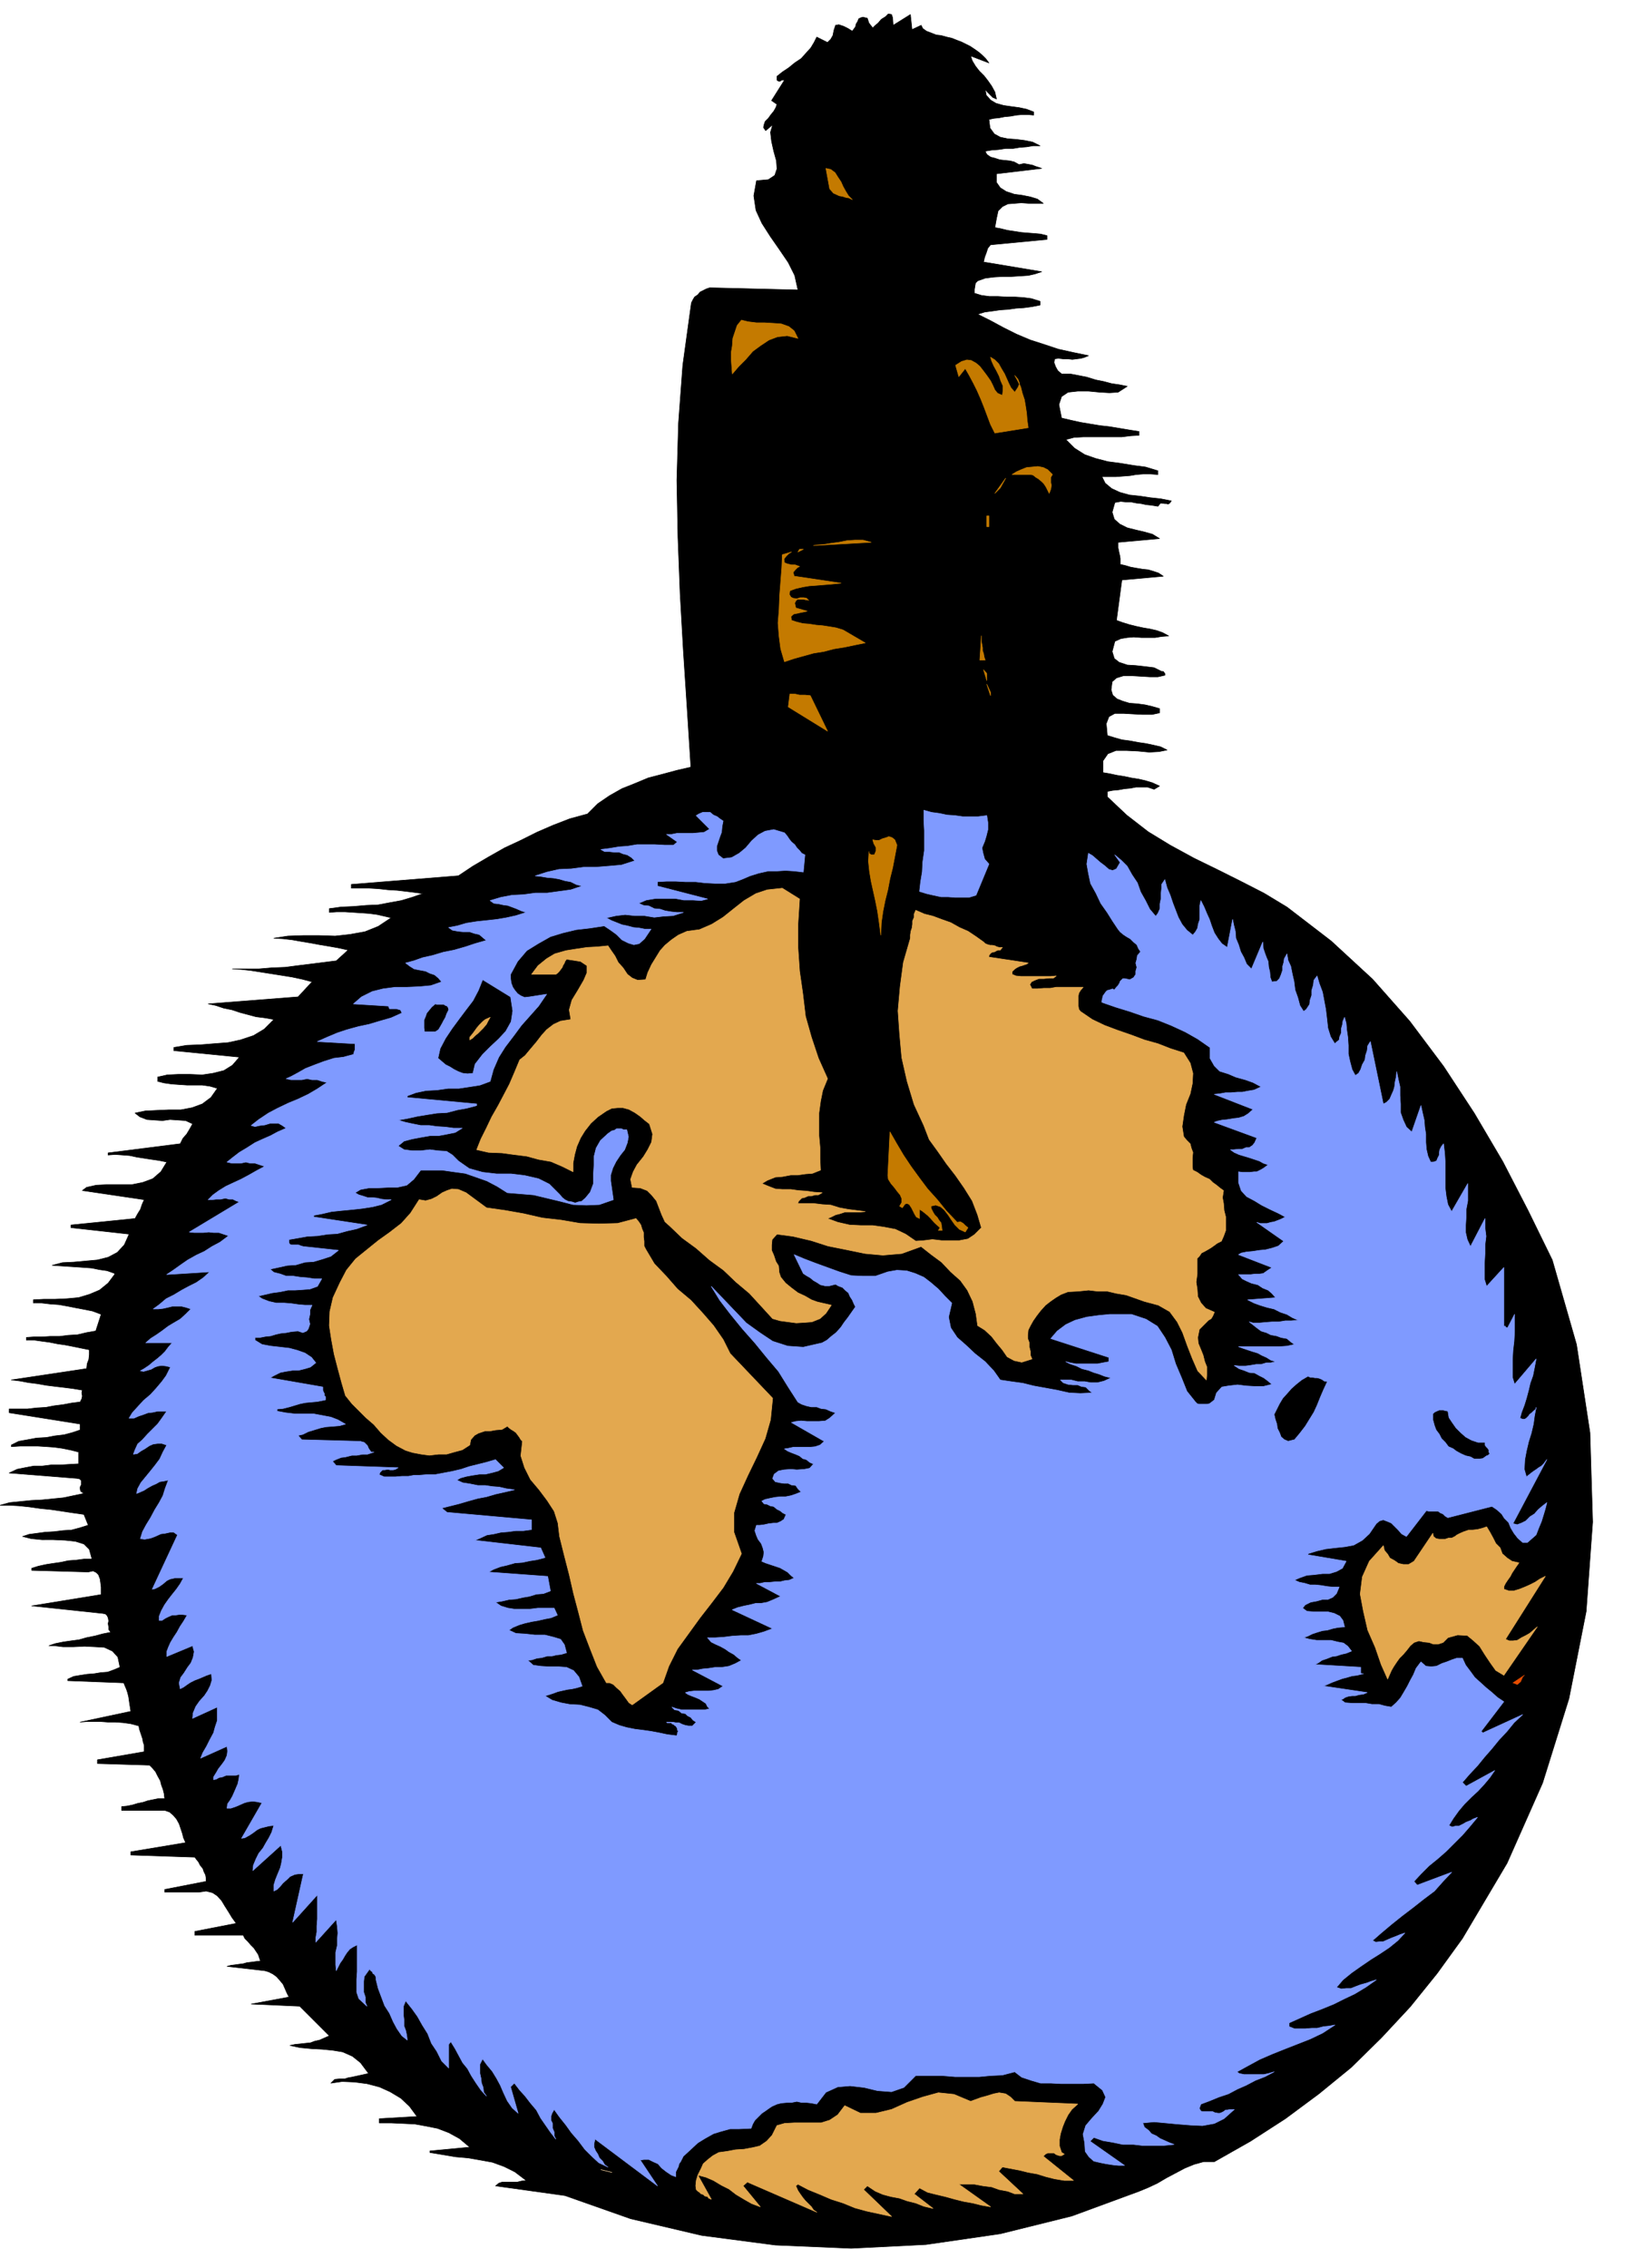 <svg xmlns="http://www.w3.org/2000/svg" fill-rule="evenodd" height="681.188" preserveAspectRatio="none" stroke-linecap="round" viewBox="0 0 3035 4216" width="490.455"><style>.brush0{fill:#fff}</style><path style="fill:#000;stroke:#000;stroke-width:1;stroke-linejoin:round" d="m1660 47 32-20 3 28 17-8 3 6 7 5 8 3 10 4 9 1 11 3 9 2 10 4 8 3 8 4 8 4 9 6 7 5 7 6 6 6 6 8-34-13 3 9 6 10 7 9 9 9 7 9 7 10 6 11 3 13-7-3-5-5-5-5-4-5 2 11 8 9 10 6 14 4 14 2 15 2 14 3 13 5v6l-11-1h-10l-11 1-11 2-11 1-10 2-10 1-9 2 2 16 8 11 11 6 14 3 15 1 16 2 15 3 14 7h-13l-12 2-13 1-12 2h-14l-13 2-13 1-12 2 3 6 7 5 8 2 9 3 9 1 10 1 8 2 9 5 9-2 11 2 5 1 5 2 6 2 6 2-84 10v16l7 10 11 7 15 5 15 2 15 3 13 4 11 8h-27l-14-1-12 1-13 1-10 5-8 8-3 14-3 17 11 2 12 3 13 2 13 2 12 1 13 1 11 1 12 3v7l-105 10-5 6-3 9-3 8-2 9 108 18-12 4-13 3-16 1-15 1h-17l-16 1-16 2-14 5-4 4-1 6-1 6v7l13 4 15 2h16l16 1h15l16 1 15 2 16 5v7l-15 3-15 2-15 1-14 2-15 1-14 2-15 2-13 4 24 12 24 13 24 12 26 11 25 8 27 9 27 6 29 6-7 3-7 2-8 1-8 1-9-1h-8l-9-1-7 1-1 7 3 8 4 7 7 6h16l16 3 15 3 16 5 15 3 15 4 14 2 15 3-17 11-16 1-18-1-21-2h-20l-18 2-12 8-5 15 5 25 17 4 18 4 18 3 18 3 18 2 18 3 18 3 19 3v7l-16 1-16 2h-71l-18 1-15 4 16 16 19 12 20 7 23 6 23 3 24 4 23 3 23 7v7l-14-1h-13l-13 1-12 2-13 1-13 1h-26l6 12 12 10 15 7 18 5 19 2 20 3 19 2 20 4-3 4-3 2-3-1h-3l-8-1-5 6-12-2-10-1-9-2-9-1-10-2h-9l-10-1-11 2-5 18 4 13 10 9 14 7 16 4 17 4 14 4 13 8-77 7v10l2 10 1 4 1 6v11l9 2 10 3 11 2 12 2 10 1 10 3 9 3 9 6-77 7-10 75 11 4 13 4 12 3 14 3 12 2 13 3 11 4 11 6-13 1-12 2h-26l-14-1-12 1-12 2-11 5-5 19 4 13 9 7 15 5 16 1 18 2 16 2 14 7h3l3 4v3l-13 3h-15l-17-1-16-1h-16l-13 4-8 7-2 15 3 10 8 7 10 4 13 4 14 1 15 2 13 3 14 4v8l-14 3h-17l-19-1-17-1h-16l-11 6-5 13 2 22 13 4 14 4 15 2 16 3 14 2 14 3 13 3 12 6-15 3-18 1-21-2-21-1h-20l-15 6-9 13v22l12 2 14 3 13 2 14 3 13 2 13 3 13 4 13 6-10 6-12-4h-22l-10 2-11 1-11 2-11 1-10 2v10l36 34 40 31 41 25 44 24 43 21 44 22 43 22 43 26 82 63 77 71 69 78 63 84 57 87 53 90 47 91 45 92 45 157 25 164 5 166-12 166-32 162-49 157-66 149-83 140-47 65-50 62-54 58-56 55-60 49-62 46-65 42-67 38h-20l-18 5-17 7-17 9-17 9-17 10-17 8-17 7-125 46-133 33-138 20-139 7-141-6-137-18-132-31-122-43-129-18 6-5 6-2h28l8-2 9-1-21-16-20-10-22-8-22-4-23-4-23-2-24-4-24-4v-3l74-7-19-16-20-11-21-8-20-4-22-4-22-1-22-1h-22v-8l70-4-14-19-16-15-20-12-20-9-23-6-23-3-23-1-21 3 7-7 10-1h9l6-2 6-1 32-7-15-20-15-12-18-8-18-3-20-2-20-1-21-2-19-4 9-2 10-1 9-1 10-1 8-3 9-2 9-4 9-4-55-55-90-4 70-13-4-8-3-7-4-9-5-6-7-8-7-5-8-4-7-2-70-8 7-2 8-1 7-1 8-1 7-2 9-1 7-1 9-1-2-6-2-6-4-6-4-6-6-6-5-6-6-6-3-6h-90v-7l77-15-8-11-6-10-7-11-6-10-8-9-9-6-12-3-13 2h-64v-5l77-15v-6l-1-6-3-6-2-6-5-6-3-6-4-5-3-4-119-4v-6l102-17-4-9-2-8-3-9-3-9-5-9-6-7-7-6-9-3h-80v-7l10-1 10-2 10-3 10-2 9-3 10-2 10-2h11l-1-9-2-8-3-8-2-8-5-9-4-8-6-7-5-5-97-3v-7l87-15v-12l-2-6-1-6-2-6-2-6-2-6-1-6-15-4-14-2-14-1h-14l-14-1h-26l-12 1 94-20-1-7-1-6-1-7-1-7-2-8-2-6-3-7-2-5-104-4v-3l11-5 12-2 13-2 13-1 12-2 13-1 11-4 12-5-4-19-10-11-15-7-17-1-20-1-20 1h-20l-16-2H91l12-4 15-3 14-2 15-2 14-4 15-3 15-4 15-3-4-5v-5l-1-6 1-5-1-6-2-4-3-3-5-1-132-14 129-21v-14l-1-8-1-7-3-8-4-4-6-3-9 2-105-3v-4l13-4 14-3 13-2 14-2 14-3 14-1 15-2h15l-5-18-10-10-16-5-19-2-22-1H78l-20-2-16-4 12-4 15-2 15-2 17-1 16-2 16-1 15-4 16-5-8-20-21-3-20-3-20-3-20-2-21-3-19-2-18-1H0l18-5 20-2 20-2 20-1 20-2 20-2 19-4 19-4-6-4-1-4v-4l2-4v-8l-3-3-5-1-126-10 15-7 15-3 16-3h16l16-2h17l16-1 18-1v-22l-16-4-15-3-15-2-14-1-16-1H38l-17 1v-3l14-7 17-3 16-3 18-1 16-3 17-2 15-4 15-5v-11l-132-21v-7h34l17-2 17-1 16-3 16-2 16-3 16-2 3-6 1-5-1-6 1-5-18-3-16-2-17-2-16-2-17-3-16-2-16-3-16-2 140-21 1-9 3-8 1-9v-9l-15-3-15-3-15-3-14-2-15-3-15-2-14-2H49v-5l14-1h15l16-1h17l16-2 17-1 17-4 17-3 10-31-16-6-15-3-16-3-15-3-17-3-15-1-17-2H62v-6l19-1h21l22-1 22-2 20-6 19-8 16-13 12-16v-2l-14-5-14-2-15-3-14-1-15-1-15-1-15-1-14-1 19-5 21-1 22-2 22-2 20-5 17-9 13-14 9-20-108-12v-5l119-12 5-9 5-8 3-9 4-9-115-17 8-6 18-4 21-1h45l20-4 19-7 15-13 11-18-15-3-14-2-13-2-13-2-14-3-13-1-14-1-13 1v-4l134-17 5-10 7-8 6-10 5-9-13-6-14-1-15-1-14 2-15-1-14-1-13-5-9-7 19-4 21-1 22-1h23l21-4 19-7 16-12 12-17-14-4-14-2h-28l-15-1-14-1-14-2-12-3v-8l18-4 21-1h21l23 1 20-3 20-5 16-10 13-15-122-12v-6l24-4 26-1 25-2 26-2 23-5 24-8 20-12 18-18-17-3-16-2-15-4-15-4-15-5-15-3-15-5-14-3 167-13 26-28-19-5-19-4-19-3-19-3-19-3-19-3-18-2-16-1h49l24-2 25-1 23-3 24-3 24-3 24-3 22-20-18-4-17-3-18-3-16-3-18-3-17-3-17-2-17-1 26-4 29-1h29l30 1 27-3 28-5 25-10 24-16-13-3-13-3-15-2-14-1-16-1-15-1h-15l-14 1v-7l22-3 23-1 23-2 23-1 21-4 22-4 20-6 20-7-15-2-16-2-17-2-17-1-18-2-17-1h-33v-7l199-16 27-18 29-17 30-17 30-14 30-15 30-13 31-12 33-9 19-19 22-15 23-13 25-10 24-10 27-7 26-7 26-6-7-110-7-107-6-106-4-104-2-106 3-106 8-108 15-109 1-7 3-6 3-5 6-4 4-5 6-3 6-3 6-2 164 4-6-27-12-24-17-25-16-23-16-25-11-24-4-27 5-28 22-2 12-8 4-12-1-15-5-18-4-18-2-17 4-14-13 11-4-6 1-5 2-6 6-6 5-7 5-6 4-7 2-6-10-7 24-38h-5l-3 2h-3l-3-2v-7l10-8 12-8 11-9 12-8 9-10 9-10 6-10 5-10 20 10 6-6 4-7 2-10 3-9 6-1 9 3 8 4 8 5 3-4 3-4 1-5 3-5 2-5 4-2 4-1 8 2 3 9 7 9 4-4 6-5 6-7 8-5 5-5 6 1 2 6 1 14z"/><path d="m1584 371-6-3-6-1-6-2-6-1-11-5-7-8-7-38 9 2 8 6 5 8 6 9 4 9 5 9 5 8 7 7zm-101 258-20-5-18 2-16 6-15 10-15 11-13 15-13 13-12 14-1-13-1-13v-14l2-12 1-14 4-12 4-12 8-10 12 3 16 2h15l17 1 14 1 14 5 10 8 7 14zm403 100 6-9 3-7-3-8-6-7 5 9 6 12 3 12 4 12 2 12 2 13 1 13 2 14-62 10-8-16-6-16-6-16-6-15-7-16-7-14-8-15-7-12-12 15-6-21 11-7 10-3 8 1 9 5 7 6 7 9 6 8 7 10 4 8 4 9 5 6 9 4 1-9v-9l-4-9-3-9-5-10-5-9-4-9-2-7 8 5 7 7 5 9 6 10 4 9 4 9 4 8 7 8zm70 153-3 5v10l1 5-1 7-3 8-3-6-3-6-4-6-4-4-6-5-5-3-5-4-5-1h-34l8-5 9-4 10-4 11-1 10-1 10 2 8 4 9 9zm-107 35 20-28-10 18-10 10zm-15 42h4v20h-4v-20zm-215 49-107 6 8-1 12-1 12-2 15-2 15-3 15-1h15l15 4zm-136 18 3-5h7l-10 5zm-25 20 5 2 8 2h7l8 3-4 2-4 4-4 5 2 7 87 13-10 1-10 1-13 1-12 1-14 1-12 2-13 3-11 4-1 7 3 5 4 2 7 1 6-2h7l5 1 4 4-2-1h-3l-5-1h-11l-3 3-2 4 2 9 21 6-4 1-5 1-5 1-4 1-6 1-3 2-3 3 1 7 9 3 12 3 12 1 13 2 12 1 13 2 12 2 13 4 41 24-20 4-19 4-19 3-19 5-19 3-18 5-18 5-18 6-7-24-3-23-2-25 2-25 1-26 2-26 2-26 1-24 17-5-5 3-5 5-4 5 1 7zm373 181h-10l3-45v11l1 5 1 6v5l2 6 1 6 2 6zm3 38-6-20 6 7v13zm7 28-7-21 7 15v6zm-335 0 32 66-73-45 3-24h9l9 2h10l10 1zm161 278-4 21-4 21-5 20-4 21-5 20-4 20-3 21-1 23-3-23-3-21-4-20-4-18-4-18-3-18-2-19 1-18v3l4 3h6l3-7v-7l-4-7-2-7 6 1h6l6-3 7-2 5-2 6 2 5 4 4 10zm112 701 6-1 5 3 4 4 5 4-5 8-11-5-8-8-7-10-6-9-7-9-7-6-9-3-9 2 1 5 3 6 3 5 5 5 3 5 4 5 1 6 1 8h-7l3-5-10-9-8-9-5-5-5-4-5-4-5-3v17l-6-3-3-5-3-6-3-6-4-6-4-2-4 1-5 7-5-3 4-7v-7l-3-7-5-6-6-8-6-7-5-8-1-7 4-81 12 21 13 22 14 21 16 22 15 20 18 20 17 21 20 21z" style="stroke:#c47a00;stroke-width:1;stroke-linejoin:round;fill:#c47a00"/><path d="M1344 1526h0l-2 10-1 11-3 8-3 9-3 9v8l3 8 9 7 16-2 14-8 12-10 11-13 12-11 13-7 16-3 20 6 5 6 4 6 4 5 6 5 4 6 5 5 4 5 6 3-3 32-17-2-16-1-16 1h-16l-18 4-16 5-14 6-13 5-19 3h-19l-19-1-17-2h-19l-18-1h-17l-17 1v8l93 24-12 3-15-1h-17l-16-3h-36l-18 3-14 6 9 4 10 1 10 5 11 1 9 3 12 2 10 1h12l-19 6-18 1-17 2-18-3h-18l-18-2-17 2-18 4 9 5 10 4 10 4 10 2 11 3 11 1 10 2h12l-12 18-10 9-10 2-10-3-12-6-10-10-11-8-12-8-26 4-26 3-25 6-23 7-23 13-21 13-17 20-13 24v8l1 8 3 8 4 6 5 6 6 4 7 3 9-1 32-5-15 22-16 18-16 18-14 19-16 21-12 19-10 23-6 22-19 7-19 3-20 3h-20l-21 3-20 1-19 4-16 6v3l129 12v3l-19 5-17 3-19 5-19 1-19 3-18 3-18 4-17 3 13 4 14 3 15 3h16l14 2 16 1 15 2h16l-13 8-15 3-16 3h-16l-17 3-16 3-15 4-11 9 11 7 15 2h16l17-2 15 2 16 1 11 7 11 11 20 14 25 7 26 3h27l25 3 26 6 20 10 19 19 5 6 5 4 6 3 7 1 6 2 6-2 6-1 7-6 9-11 6-16v-18l1-17v-15l4-16 8-14 14-13 3-2 4-3 5-1 4-3h9l4 2h6l3 13-2 11-5 13-8 10-8 12-6 12-4 13v11l5 35-26 9-24 1-25-1-23-6-25-6-25-6-24-2-25-2-19-12-19-10-20-7-20-7-22-3-21-3h-40l-13 17-13 11-18 4h-17l-19 1h-16l-16 3-10 6 7 4 7 2 9 3h9l9 1 8 2 9 1h9l-18 9-16 4-19 3-18 2-21 2-19 2-17 4-16 3v3l99 15-19 7-18 4-18 5-18 1-19 3-19 1-17 3-17 3v6l2 3 3 1h13l5 2 4 1 65 7-14 11-15 5-17 5-16 1-17 5-16 1-18 4-14 3 7 6 12 3 11 4h13l13 2 13 1 13 2h14l-8 14-14 5-13 1-15 1h-13l-14 3-15 2-13 3-13 3 7 5 13 5 13 3h15l13 1 14 2 12 1h13l-4 9v8l-2 9 2 9-3 9-3 4-7 3-9-3-12 1-10 2-10 1-9 2-10 3-10 1-10 2h-9v5l13 8 16 3 18 2 17 2 15 4 14 5 12 8 8 10-10 8-10 3-12 3h-11l-13 2-10 2-12 6-7 4 98 17v6l2 5 1 1v4l2 2v6l-15 3-11 1-11 1-10 2-10 3-10 3-12 3-11 1v4l16 3 17 2h35l16 3 16 3 13 5 14 8-11 3-12 1-13 1-10 2-13 4-10 3-10 5-9 2 7 8 109 3 3 1 4 1 3 3 3 3 2 5 2 3 3 4h5l-12 4h-9l-11 2h-9l-12 3-8 1-10 4-6 3 7 8 115 4-5 3-4 1h-6l-4-1-6 1h-4l-5 5-1 4 9 4h21l12-1h12l11-2h10l12-1h16l16-3 16-3 17-4 15-5 16-4 16-4 17-5 15 15-10 6-11 3-13 3h-11l-13 2-11 2-11 3-7 4 11 5 13 2 15 3h14l13 2 13 1 13 3 15 2-17 4-18 4-17 5-16 3-18 5-17 5-16 4-16 4 10 8 157 14v18l-15 2h-14l-15 2-13 1-13 3-13 2-13 6-9 4 122 14 8 18-15 4-13 2-14 3-14 1-14 4-13 3-13 5-9 5 110 8 5 27-13 5-13 1-13 4-12 2-13 3-13 1-13 3-12 2 10 7 13 4 13 2h27l16-2h30l6 13-12 5-11 2-13 3-12 2-13 3-10 3-12 5-7 5 13 6 17 1 18 2h19l16 4 13 4 7 10 4 15-10 3-9 1-8 2h-9l-10 3-9 1-9 3-8 1 10 9 14 2 16 1h18l14 1 13 6 10 12 6 17-10 3-9 2-8 1-9 2-9 2-8 3-9 3-7 2 13 8 17 5 16 3 19 1 16 4 17 5 13 10 13 13 14 6 14 4 15 3 16 2 14 2 16 3 14 3 16 2h2l1-3v-2l2-4-2-1v-3l-1-2-2-3-2-1-2-2-3-1-1-2h-8l-1-1h12l5 1h6l6 3 6 2 6 1h7l7-7-6-4-4-5-6-3-4-4-7-1-6-5-7-1-5-5 9 3 9 2h43l9-2-4-4-3-6-6-4-6-4-7-3-8-3-7-3-4-3 7-2 9-1h27l9-1 9-2 9-6-57-30h9l10-2 11-1 13-2h12l13-2 12-5 11-6-7-5-7-6-9-5-7-5-9-5-9-4-8-4-7-8h14l16-1 16-2 16-1h14l15-3 14-4 16-6-75-35 10-4 12-3 10-2 12-3h10l11-2 12-5 13-6-45-24h7l9-2h9l10-1h9l8-2 9-1 9-4-6-5-6-6-7-4-7-4-9-3-9-3-9-3-7-3 3-9 1-8-2-8-3-8-6-8-3-7-3-9 3-10h6l8-1 9-2 9-1h6l7-3 6-4 4-9-6-3-5-4-6-3-6-5-6-1-6-3-6-1-4-5 6-3 9-2 10-2 10-1h9l10-2 9-3 10-4-6-6-4-6-8-1-6-3h-8l-7-1-9-2-5-6 3-8 8-6 10-2 13-1 11 1 14-1 10-2 7-8-7-3-6-5-7-2-6-5-7-3-8-3-7-3-6-4 7-1 9-2h31l10-1 9-3 8-7-61-35 8-2 10-1 11 1h22l12-1 8-5 11-10-9-3-9-4-9-1-8-3h-10l-9-2-9-3-7-4-18-28-18-29-22-26-22-27-23-26-22-27-20-26-16-26 22 23 21 22 22 23 25 18 24 16 28 9 29 2 35-8 9-5 8-7 9-7 9-10 6-9 7-9 7-10 7-10-3-6-3-7-4-6-3-7-6-5-5-5-8-3-5-3-12 3h-7l-9-2-6-4-7-4-6-5-7-4-6-4-17-35 19 8 21 8 22 8 22 8 22 7 21 1h24l23-8 17-3 18 1 16 5 16 7 13 10 14 12 12 13 13 13-6 26 4 20 12 18 16 14 17 16 19 15 16 17 12 17 20 3 22 3 20 5 22 4 22 4 22 5 21 1 22-1-6-5-6-6-8-1-7-3h-9l-9-1-9-3-5-5h20l12 3h13l11 2h13l12-3 13-6-12-3-10-4-10-3-10-4-12-3-10-5-12-4-8-4 8 2 11 2h40l10-2 11-2v-8l-108-35 12-14 16-12 17-8 22-6 22-3 21-2h40l27 9 21 13 14 21 12 23 8 26 11 26 10 25 16 20 3 3 4 1h14l5-1 4-3 5-4 4-13 10-11 12-2 17-2 16 2 17 1h15l16-4-7-6-8-6-8-4-9-5-10-1-10-4-9-3-9-6 9 1h12l8-1 12-2h9l10-3h8l9-2-9-3-8-5-9-4-7-4-10-3-9-3-9-3-8-3h76l14-1 14-3-7-5-7-6-11-2-8-3-11-2-8-4-10-3-8-6-14-11 7 2h12l11-1 13-1h12l12-2h11l13-1-11-5-10-6-12-4-12-6-13-3-13-4-11-4-12-6 52-4-7-8-7-6-10-4-9-6-12-3-9-4-8-4-7-8h23l8-1h8l7-1 7-5 9-6-62-24 5-3 10-2 11-1 13-2 11-1 12-3 12-4 10-9-50-35 6 2h13l7-2 6-1 8-3 5-2 8-4-13-7-15-7-16-8-13-8-15-8-10-11-5-15v-20l7 1h14l8-1h5l8-4 5-3 8-6-9-3-7-4-9-3-9-3-10-3-10-3-9-4-7-5h6l9-1h7l7-3h6l6-4 4-5 4-9-79-29 5-2 9-2 10-1 12-2 9-1 10-3 8-5 9-8-72-28 10-1 11-2h10l12-1h9l10-2 12-2 13-6-15-8-14-5-18-5-14-6-16-5-10-10-8-14v-20l-23-16-23-13-26-12-25-10-26-7-26-9-26-8-26-9v-3l1-4 1-5 3-4 2-3 3-3 4-1 6-2 3 2 4-5 3-3 3-5 1-3 5-5h4l9 2 7-4 4-6v-6l2-7-2-8 2-7 1-7 6-7-4-6-3-7-6-5-6-6-7-4-6-4-6-5-4-5-10-15-10-16-12-17-9-19-10-18-4-19-3-17 3-20 7 4 7 6 8 7 8 6 8 7 7 2 7-3 7-12-10-14 12 10 11 11 9 16 10 15 6 17 9 16 8 16 11 13 4-5 4-9v-9l2-10v-9l1-10v-7l6-9 4 15 6 14 5 15 5 13 5 13 7 13 9 11 11 9 5-6 4-7 1-7 3-9v-26l2-9 6 12 5 12 5 11 4 12 5 13 7 11 7 9 10 7 10-52 2 10 3 12 1 13 5 12 4 13 6 11 5 12 9 9 21-50 1 12 3 9 3 8 3 7 1 11 2 8 1 11 3 8 9-1 5-5 3-7 3-9v-7l2-7 1-7 5-9 2 12 5 11 3 15 3 13 2 16 5 14 4 15 7 11 5-4 6-9 1-8 3-9v-9l3-10 1-9 6-8 4 14 6 16 3 16 3 16 2 17 2 18 5 16 8 13 3-3 5-4 1-6 3-7v-8l2-7 1-7 3-7 3 11 1 12 2 14 1 15v16l3 14 4 15 6 11 6-4 4-7 3-9 5-9 1-8 3-9 1-9 5-8 24 116 6-3 6-6 3-7 4-9 2-7 1-9 2-9 1-10 3 15 3 13v16l1 16v16l5 14 6 13 10 9 17-49 3 14 3 13 1 13 2 13v15l1 13 3 13 5 11h5l6-2 2-5 3-6v-4l1-6 3-6 4-5 2 17 1 16v49l2 16 3 15 7 13 30-52v32l-3 16v13l-1 16v14l3 13 6 13 27-52v17l2 16-2 16v16l-1 18v30l4 13 32-35v109h3v2h1l2 1h1l13-25v32l-1 18-2 17-1 18v32l4 13 40-47-3 16-3 15-5 14-3 13-4 15-4 13-5 13-3 11 5 2h4l3-2 4-4 2-3 4-3 3-3 5-4v-3l-3 16-2 15-4 17-5 16-4 17-3 16-1 18 4 14 4-3 5-4 4-3 6-4 4-3 5-3 4-4 6-8-63 119 8 2 8-3 8-4 8-8 8-5 7-8 7-6 9-7-3 12-3 10-4 13-5 12-5 13-8 7-8 7h-9l-9-8-7-9-6-10-4-10-8-8-5-8-9-8-9-6-82 21-5-3-4-4-5-2-4-3h-17l-5-1-37 48-9-5-6-7-7-7-6-6-7-3-8-3-7 2-6 5-13 19-13 12-16 9-16 3-19 2-17 2-17 4-16 5v2l71 12-7 13-11 6-13 4h-13l-16 2-13 1-14 5-9 4 9 4 10 2 10 3h10l10 1 12 2 10 1h12l-5 12-7 7-9 4h-10l-11 3-11 2-10 5-5 6 8 6 13 1h26l12 3 10 5 6 8 3 12-12 1-10 2-10 3-9 1-10 3-9 3-8 4-8 3 11 3 13 2h27l12 3 11 2 8 6 7 9-10 4-9 2-9 3-8 1-10 4-9 3-7 5-6 3 85 5v11l2 1h3l-12 3-9 1-10 3-8 2-11 4-8 3-9 4-7 3 81 12-7 3-8 1-7 2h-6l-7 1-6 2-4 3-4 1 8 6 13 1h25l12 2h13l11 3 12 2 9-8 8-9 6-10 7-12 5-10 6-11 5-12 9-12 9 8 10 1 10-1 10-5 9-3 10-4 9-3h10l6 13 9 12 8 11 10 9 11 10 11 9 10 9 12 8-42 55 3 3 74-34-16 15-13 16-15 16-13 16-14 16-13 16-15 16-13 15 7 7 53-29-9 13-10 12-12 13-12 11-13 13-11 13-10 14-8 13 6 3 7-2h6l8-4 5-3 8-3 5-3 8-3-15 18-13 15-16 16-14 14-16 14-16 13-15 15-13 14 6 7 64-24-16 17-16 18-20 15-19 15-21 16-20 16-19 16-16 14 6 3 9-1h5l9-4 7-3 8-3 7-3 9-3-13 14-16 13-18 12-16 10-19 13-17 12-16 13-12 14 9 3 9-1h9l10-4 8-3 11-3 8-3 10-3-20 14-20 12-21 10-18 9-22 9-21 8-20 9-20 9v7l10 4h20l12-1h10l12-3 10-1 11-2-23 15-23 11-23 9-23 9-25 10-23 10-22 12-20 11 4 3 9 2h37l9-2 10-3-17 9-18 7-17 9-16 7-17 9-18 6-17 7-16 6-3 8 3 5 3 1h19l4 2 6 1h3l3-1 4-2 4-3h3l5-1h8l-19 17-18 9-22 4-22-1-25-2-21-2-22-2-21 2 3 8 8 6 5 6 9 4 7 5 9 4 9 4 8 3-20 2h-38l-17-2h-20l-19-4-18-3-17-6-7 7 64 45h-11l-10-1-13-2-10-2-13-3-9-8-7-10-1-16-3-16 5-16 11-13 13-14 8-13 5-13-6-13-16-13-20 1h-41l-19-1h-19l-17-5-18-6-13-10-23 6-22 1-21 2h-45l-24-2h-49l-22 22-23 8-26-2-25-6-26-3-23 2-22 10-17 22-10-2-9-1h-9l-9-2-10 2h-8l-11 1-8 2-9 4-6 4-7 5-6 4-7 7-6 6-4 7-3 8-22 1h-17l-18 5-13 4-16 9-13 8-14 13-13 12-3 6-2 4-3 4-1 5-3 6-2 4v9l-8-3-9-6-9-7-7-8-9-4-8-4h-9l-7 1 32 48-116-87-2 9v6l3 7 4 6 3 7 6 6 4 7 6 4-17-8-13-12-13-13-12-16-13-15-10-14-12-15-10-14-4 7-2 6v7l3 6v9l3 7v7l3 6-10-13-9-13-9-13-8-15-11-13-10-13-10-11-10-13-7 7 14 49-11-10-9-13-7-15-6-14-7-13-8-13-10-12-8-11-5 10v17l2 9 1 9 3 8 1 9 5 7-10-11-9-13-9-14-7-13-9-11-7-13-7-13-8-13-4 5v44l-13-13-9-18-10-15-7-18-10-16-9-16-10-14-12-15-4 10v18l1 8v11l3 8 2 9 1 9-10-8-9-13-7-13-7-16-9-14-6-16-6-16-4-16v-4l-1-3-2-3-3-2-1-3-3-2-2-3-5 7-5 7-1 9v20l3 9v10l3 7-15-14-4-12v-24l1-14v-50l-8 4-6 4-5 6-4 6-4 7-5 7-4 8-3 6-1-11v-23l3-13v-11l1-12-1-12-2-13-38 42v-8l2-11v-11l1-13v-45l-46 51 20-90h-9l-7 1-9 4-5 5-8 7-5 6-6 6-6 3v-11l3-10 4-10 5-12 2-8 2-12v-10l-3-12-52 47 1-10 5-12 5-10 8-10 5-9 6-10 5-10 4-13-9 1-8 2-8 2-6 3-8 6-6 4-9 5-6 1 38-66-9-2-8-1-9 1-7 2-9 4-7 3-9 3h-7l1-8 5-7 4-7 4-9 3-7 3-7 2-9 1-9-7 2h-18l-7 3-6 1-5 3-5 1v-5l5-8 4-7 7-9 5-7 4-9 1-8-1-9-49 22 4-10 7-12 6-12 7-13 3-11 4-12v-25l-46 21 1-10 5-12 7-10 9-10 6-9 5-10 3-10-1-12-9 3-7 3-7 3-8 3-8 4-6 4-7 5-6 3-2-11 3-10 6-8 7-11 6-8 4-10 2-11-3-11-48 20v-9l3-8 4-9 6-10 6-9 6-11 6-9 7-12-9-1h-6l-7 1h-6l-7 3-6 3-6 4h-5v-8l4-10 6-11 7-10 7-9 8-10 7-10 6-11h-16l-9 2-6 3-7 6-7 5-8 4-5 1 47-101-7-5h-7l-9 2-8 1-11 5-8 3-11 2-8-1 4-13 7-13 8-13 8-15 8-13 7-13 4-13 6-16-9 2-7 1-7 4-7 3-9 5-6 4-9 4-5 2 2-9 6-11 9-11 9-11 8-10 9-12 6-13 7-13-9-3h-8l-8 1-7 3-9 6-7 4-7 5-7 1 3-8 5-11 9-8 9-10 9-9 10-10 8-11 9-13h-17l-9 2-9 1-8 3-9 3-9 4h-9l6-10 10-11 11-12 13-11 10-11 11-13 8-11 8-16-8-2-8-1-7 1-6 2-7 4-7 2-7 2-6-1 7-4 9-6 7-6 9-7 7-6 7-7 6-8 7-8h-49l9-8 11-7 10-7 12-9 10-6 12-7 10-9 10-10-9-3-8-2h-18l-8 2-9 2-9 1h-9l11-8 13-11 14-7 15-9 13-7 14-7 13-9 12-11-80 5 12-8 14-10 13-9 16-9 15-7 14-9 15-8 16-12-9-3-9-3h-10l-9-1-10 1h-17l-9-1 93-56-6-2-6-3h-7l-7-2-9 2h-8l-9 1h-6l9-9 11-8 13-8 15-7 13-6 15-8 14-8 15-8-9-3-9-3h-9l-8-2-9 2h-17l-9-2 10-8 13-10 15-9 14-9 13-6 16-7 13-7 16-7-7-5-7-4h-16l-10 3-9 1-9 2-7-2 14-11 18-12 17-9 21-10 17-7 19-9 17-10 18-12-9-2-9-3h-10l-9-2-10 2h-20l-9-2 9-4 13-7 14-8 18-7 16-6 19-6 17-2 19-5 1-3v-1l2-5v-11l-70-4 18-8 19-8 18-6 22-6 19-4 20-6 21-6 20-9-1-3-2-3-4-1-3-1h-13l-2-5-65-4 15-13 20-10 20-5 23-3h22l23-1 21-2 20-7-6-7-7-6-9-3-8-4-11-2-10-2-8-5-8-6 15-4 17-6 18-4 20-6 20-4 21-6 18-6 21-6-6-5-7-6-9-2-9-3h-11l-10-1-11-2-7-5 16-3 17-5 19-3 19-2 18-2 18-3 18-4 19-6-9-3-9-4-8-3-8-3-8-1-9-2-9-1-7-5 20-6 21-4 21-1 22-3h22l22-3 22-3 21-7-11-3-10-5-11-2-10-3-11-2-12-1-12-2-10-1 22-7 22-5 23-1 23-3h22l25-2 23-2 25-8-6-6-8-5-8-2-7-3h-9l-9-1h-9l-7-4 16-2 18-3 15-1 18-3h33l18 1h17l7-6-20-14h9l10-2h30l11-1 10-1 10-6-25-25 5-3 7-3h14l6 5 7 3 5 4 6 4zm1123 1042-7 15-6 14-6 15-6 13-8 13-8 13-10 13-10 12-12 3-7-3-6-5-3-8-4-8-1-8-3-9-2-9 5-10 5-10 6-10 9-10 7-8 9-8 10-8 12-7 4 2h4l5 1h4l4 1 5 2 4 3 6 1zm293 113v5l2 3 3 3 2 3v4l2 3-3 3-3 1-7 5-7 1h-9l-7-4-9-2-9-4-9-5-5-4-9-4-6-8-7-7-4-8-6-8-3-8-3-11v-11l3-3 4-2 5-2h7l4 1 5 1 2 12 6 9 7 10 9 9 9 8 11 6 12 4h13zM834 1877l-4 8-2 6-4 7-2 4-4 7-3 5-6 4h-20l-1-7v-15l3-7 2-6 5-6 4-5 7-6 3 1h13l3 2 3 1 2 3 1 4zm115-24 4 26-3 20-10 18-13 14-16 15-14 14-14 18-4 17-10 1-9-1-8-3-8-4-8-5-8-4-7-6-7-6 4-18 10-19 12-18 14-19 12-16 13-17 10-19 8-20 52 32zm885-337 2 13v13l-3 12-3 10-5 12 2 10 3 11 8 9-24 58-13 4h-26l-13-1h-13l-14-3-13-3-13-4 2-18 3-18 1-19 3-21v-37l-1-19v-19l14 4 15 2 14 3 15 1 14 2h29l16-2z" style="stroke:#7f9aff;stroke-width:1;stroke-linejoin:round;fill:#7f9aff"/><path style="stroke:#e54c00;stroke-width:1;stroke-linejoin:round;fill:#e54c00" d="m2812 3128 21-14-3 3-4 9-6 5-8-3z"/><path d="m1886 3906 117 5-11 10-7 10-6 12-4 10-4 13-2 11v12l4 12 5 3-5 3h-4l-6-2-4-3h-12l-4 2-4 4 56 45h-17l-18-3-16-4-16-5-17-3-16-4-16-3-16-3-7 8 45 42h-15l-13-5-16-3-14-5-16-2-16-3h-29l59 42-17-3-16-4-17-3-16-4-18-5-17-4-16-4-15-8-10 11 35 27-17-4-15-6-16-4-14-5-16-3-15-4-14-6-15-10-7 7 52 50-23-5-23-5-22-6-22-9-22-7-21-9-22-9-19-10-4 3 4 9 4 6 5 7 5 6 5 5 6 6 4 6 6 4-129-56-8 7 32 39-16-6-14-8-15-9-13-10-14-7-15-9-14-6-15-4 25 45-5-2-2-3-5-1-3-3-4-1-3-3-3-2-3-3-1-7 1-10 3-10 6-12 4-9 9-8 9-7 11-6 15-2 16-3 16-1 16-3 13-3 13-9 10-11 9-18 14-4 18-1h50l16-5 15-10 13-17 29 14h29l29-7 29-13 29-10 29-8 29 3 31 13 8-3 11-4 11-3 13-4 10-2 12 2 9 6 8 8zm-400-2235-3 47v43l3 44 6 42 5 42 11 39 13 39 17 38-9 22-4 20-3 22v42l2 22v22l1 20-15 6-13 1-14 2h-13l-16 3-13 1-15 6-10 6 12 5 13 5 13 1h16l14 2 15 1 14 2 15 1-7 4h-6l-7 2h-6l-7 3-5 1-6 6-1 4h29l16 2 16 1 16 5 16 3 16 2 16 2-10 1h-28l-9 3-8 2-8 4-7 3 19 7 22 5 21 1h22l21 3 21 4 19 9 19 13 15-1 16-2 17 2h33l16-3 12-8 13-13-7-24-10-26-15-24-16-23-17-22-16-23-16-22-10-26-18-39-13-43-10-44-4-44-3-43 4-45 6-45 13-45v-6l1-7 2-6 1-7v-6l3-7v-6l3-7 16 7 16 4 16 6 17 6 16 9 16 7 15 10 14 10 3 3 5 2 4 1h4l5 1 4 2 4 1h6l-4 5h-3l-4 1-3 2-5 1-3 2-3 4v3l73 11-3 2-3 1-6 2-4 1-6 3-4 3-4 4v5l7 3 10 1h54l11-1-5 4h-8l-10 1h-9l-8 3-6 3-3 5 4 8h10l12-1h12l11-2h50l-5 6-3 5-1 5v19l1 6 3 4 22 15 23 11 24 9 26 9 24 9 25 7 23 9 25 8 12 19 5 19-1 19-4 19-8 20-4 20-3 21 3 19 6 7 6 6 2 8 3 8-1 10v17l1 6 8 4 7 5 7 4 9 4 6 6 7 5 6 5 7 5-2 13 2 11 1 13 3 12v25l-4 11-4 9-8 4-4 3-7 5-5 3-7 4-6 3-4 6-4 4v29l-2 15 2 13 1 14 6 12 9 10 16 7-3 7-3 5-5 3-3 3-4 4-3 3-4 4-3 3-3 15 1 11 5 12 4 10 3 12 4 10v13l-1 11-16-17-10-23-9-23-9-25-10-20-14-19-21-12-26-7-17-6-17-6-18-3-17-4h-18l-17-2-19 2-19 1-13 5-10 6-10 7-9 7-9 10-7 9-7 10-5 9-4 8-1 9v7l3 8v8l2 8v7l3 7-19 6-14-3-13-7-9-13-10-12-10-13-13-12-13-8-3-22-6-23-10-21-13-18-18-16-17-18-19-14-19-15-36 13-35 3-33-3-34-7-35-7-31-10-34-8-30-4-9 10-1 10v10l4 9 4 12 5 8 1 12 3 9 9 11 11 9 12 9 13 6 12 7 11 4 13 3 13 3-10 15-11 10-15 6-13 1-16 1-15-2-15-2-14-4-21-23-22-24-25-21-23-22-26-19-25-22-26-19-23-22-9-8-6-13-5-13-5-13-9-11-8-8-13-5-15-1-3-15 5-14 7-13 12-15 8-13 7-14 2-15-6-19-9-7-8-7-10-7-11-6-11-3h-10l-11 1-10 5-16 11-13 12-11 14-8 13-7 16-4 15-3 16v16l-20-10-21-9-23-4-22-6-24-3-22-3-25-1-22-5 8-20 10-20 10-21 12-21 10-19 11-21 9-21 10-24 10-8 10-12 11-13 10-13 9-10 13-10 13-6 19-3-3-18 5-18 11-18 11-19 6-14v-13l-12-8-26-4-3 4-1 3-3 5-1 3-3 4-3 4-3 3-3 2h-45l12-16 16-13 15-9 21-6 19-3 20-3 19-1 20-2 6 9 7 10 6 12 9 10 8 12 9 7 10 4 15-1 4-13 7-15 8-13 8-13 9-10 12-10 13-9 16-7 23-3 23-10 21-13 20-16 19-15 22-13 21-7 28-3 32 20zm-575 220-4 7-3 6-6 7-4 4-6 6-5 4-5 5-5 3v-5l5-6 3-4 5-7 5-6 6-6 5-4 9-4zm-7 354 35 5 34 6 35 8 35 4 35 6 35 1 35-1 34-9 5 6 4 6 2 7 3 7v9l1 7v9l3 6 16 27 22 23 21 24 25 21 22 24 20 23 18 26 13 26 79 83-4 40-10 35-16 35-16 33-16 35-10 35v36l14 40-16 33-18 30-22 29-21 27-21 29-21 29-16 32-11 31-57 41-6-4-5-7-6-8-5-7-7-6-6-6-7-3h-6l-17-30-13-33-13-34-9-35-9-34-8-35-9-35-9-36-3-25-7-22-13-20-15-20-16-19-11-22-7-22 3-27-3-3-3-5-3-4-3-4-4-3-5-3-4-3-3-3-10 6-12 1-11 2h-9l-12 4-7 4-7 8-2 10-14 9-15 4-14 4h-15l-17 2-15-2-16-3-13-4-17-9-15-11-14-13-13-15-15-13-13-13-13-13-12-15-7-24-7-26-7-27-5-27-4-26 1-26 6-26 13-28 12-23 17-21 21-17 21-17 21-15 22-17 17-19 16-25 12 2 11-3 10-5 10-7 9-4 9-3 12 1 14 6 38 28zm1919 660-5 7-4 6-4 6-3 6-5 7-4 6-3 6v5l9 3h10l10-3 10-4 9-4 10-5 9-6 10-5-74 117 7 3h7l8-1 8-5 8-4 7-4 7-6 7-6-62 90-15-9-10-14-10-15-10-16-12-11-11-9-18-1-18 5-9 9-9 3h-9l-8-3-10-1-9-2-9 3-7 6-7 9-6 7-7 7-5 7-6 9-4 7-4 9-3 7-12-27-11-32-14-32-8-35-6-32 4-32 13-29 26-29 2 9 6 7 4 7 9 5 7 5 9 2h10l10-6 35-52 1 6 5 4 6 1h11l6-2h6l6-3 4-3 6-3 7-3 9-3h7l9-1 8-2 9-3 6 10 6 11 5 10 8 8 4 11 9 8 9 6 13 3z" style="stroke:#e3a84f;stroke-width:1;stroke-linejoin:round;fill:#e3a84f"/><path style="stroke:#ffd9a6;stroke-width:1;stroke-linejoin:round;fill:#ffd9a6" d="m1117 4033 20 5-20-5z"/></svg>
